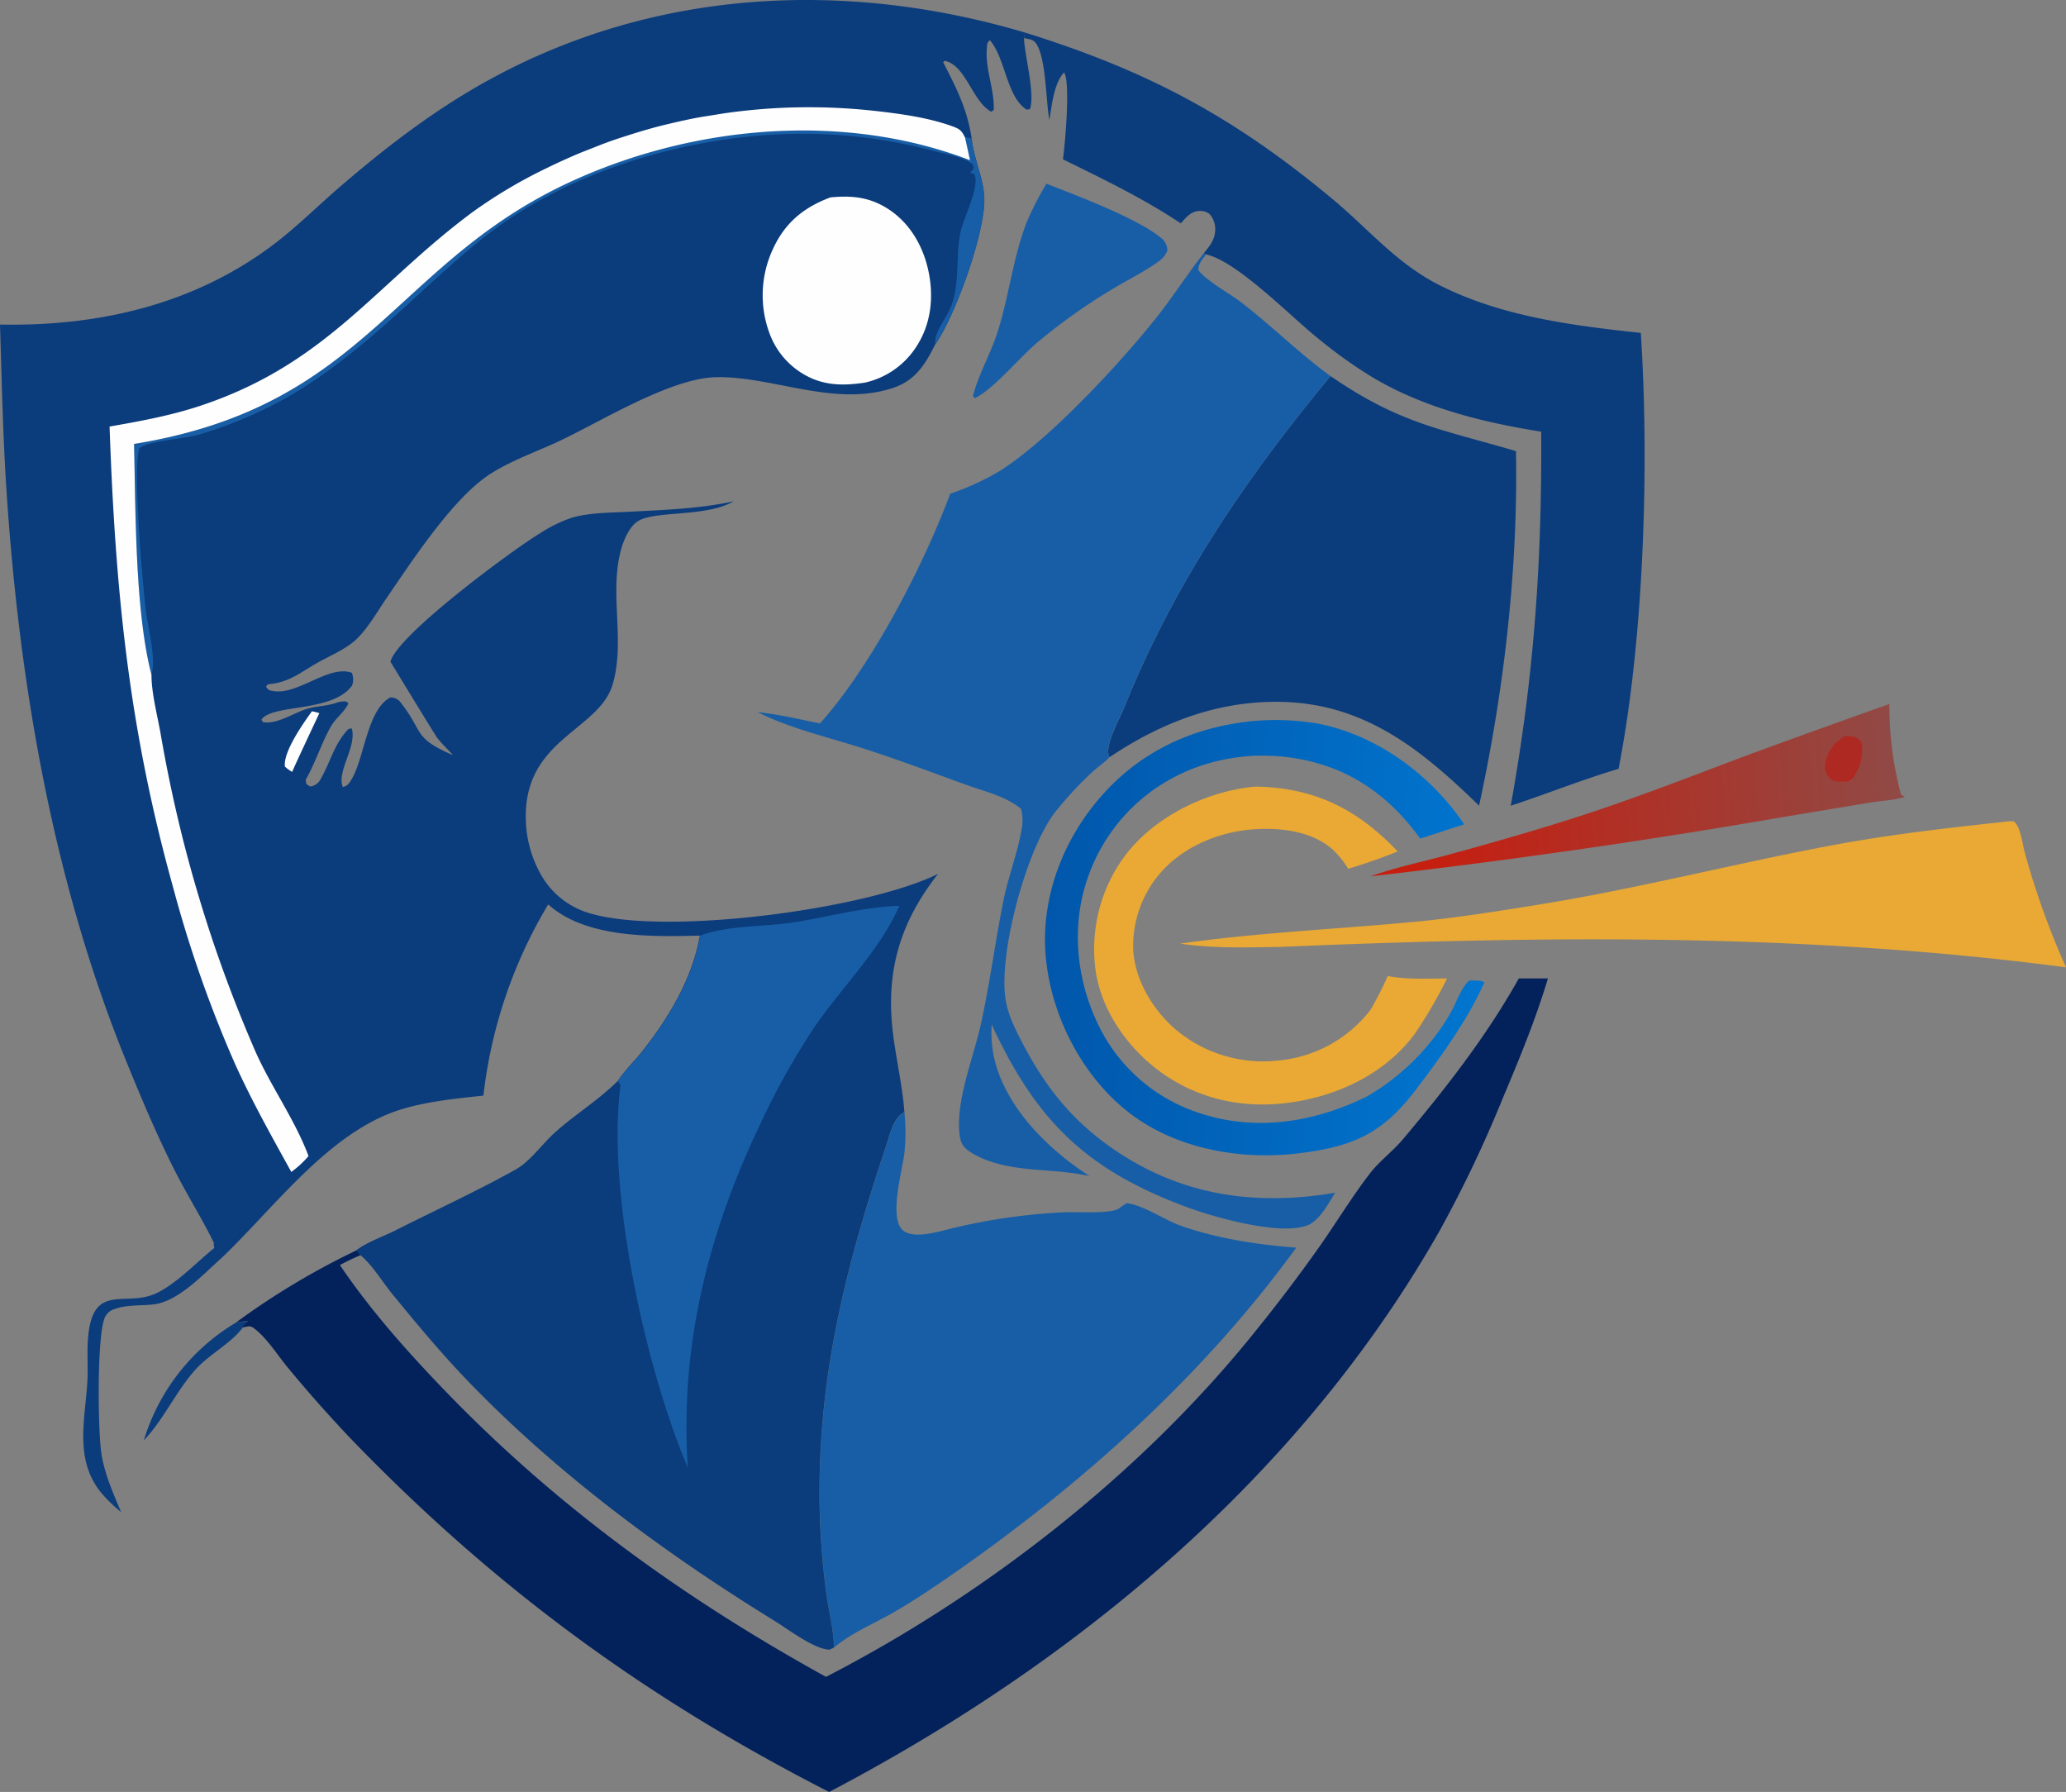 <svg xmlns="http://www.w3.org/2000/svg" xmlns:xlink="http://www.w3.org/1999/xlink" viewBox="0 0 532.9 462.12"><rect x="0" y="0" width="532.9" height="462.12" fill="#808080" stroke="none"/><defs><style>.cls-1{fill:#0b3c7c;}.cls-2{fill:#185ea6;}.cls-3{fill:url(#linear-gradient);}.cls-4{fill:#af2923;}.cls-5{fill:#e9a934;}.cls-6{fill:url(#linear-gradient-2);}.cls-7{fill:#03215b;}.cls-8{fill:#fefefe;}</style><linearGradient id="linear-gradient" x1="365.84" y1="-237.77" x2="488.53" y2="-227.63" gradientTransform="matrix(1, 0, 0, -1, 0, -29.45)" gradientUnits="userSpaceOnUse"><stop offset="0" stop-color="#c61e0f"/><stop offset="1" stop-color="#914945"/></linearGradient><linearGradient id="linear-gradient-2" x1="270.36" y1="-268.35" x2="381.08" y2="-273.79" gradientTransform="matrix(1, 0, 0, -1, 0, -29.45)" gradientUnits="userSpaceOnUse"><stop offset="0" stop-color="#0157ab"/><stop offset="1" stop-color="#0175cf"/></linearGradient></defs><g id="Слой_2" data-name="Слой 2"><g id="Layer_1" data-name="Layer 1"><path class="cls-1" d="M60.89,341.06l1.63-.13.2-.26,1.25,0L62.43,342l.23.3c-3.07,4.19-8.81,7-12.38,11.05-4.94,5.58-8.08,12.74-13.18,18.1A53.43,53.43,0,0,1,60.89,341.06Z"/><path class="cls-2" d="M269.92,47.38c7.71,3,23.23,8.84,29.34,13.8a4.14,4.14,0,0,1,1.84,3.52,6.49,6.49,0,0,1-2.32,2.77c-3.66,2.65-7.95,4.72-11.82,7.07a150,150,0,0,0-18.67,13.18c-5,4-11.67,12.43-16.88,15l-.44-.64c1.46-5.62,4.57-10.9,6.35-16.49,2.94-9.2,4-19.25,7.46-28.18A77.35,77.35,0,0,1,269.92,47.38Z"/><path class="cls-3" d="M353.47,226c6.54-2.32,13.43-3.76,20.13-5.57,11-3,22.08-6.17,32.93-9.65,15.33-4.92,30.35-10.84,45.42-16.49q17.66-6.47,35.4-12.74a87.31,87.31,0,0,0,3,23.36l1,.6c-2.69.87-6.2,1-9.05,1.47l-22.57,3.76Q406.83,219.89,353.47,226Z"/><path class="cls-4" d="M475.66,189.89a12,12,0,0,1,1.69,0,3.3,3.3,0,0,1,2.78,1.53,11.56,11.56,0,0,1-1.43,8,3.55,3.55,0,0,1-2.22,2.16c-1.17,0-2.81.2-3.86-.38a4.49,4.49,0,0,1-1.9-2.89,9.55,9.55,0,0,1,2.68-6.63C474.1,191,474.93,190.46,475.66,189.89Z"/><path class="cls-5" d="M322.4,203a12.51,12.51,0,0,1,2.12-.13c14.93.4,25.84,6,36,16.71-4.22,1.69-8.41,3.17-12.77,4.46a24.6,24.6,0,0,0-3.88-4.85c-5.25-4.73-13-5.73-19.78-5.37-9.1.48-18.48,4.2-24.61,11.1a28.76,28.76,0,0,0-7.16,20.46c.62,7.86,5.44,15.64,11.47,20.56.45.36.92.72,1.39,1.06s1,.67,1.43,1,1,.63,1.49.92,1,.57,1.52.84,1,.52,1.57.77,1.06.47,1.6.68,1.08.42,1.63.61,1.11.36,1.67.52,1.12.31,1.68.44,1.14.25,1.71.36,1.14.19,1.72.27,1.15.14,1.73.19,1.16.08,1.74.1,1.16,0,1.74,0,1.17,0,1.74-.07,1.16-.09,1.74-.16a33.84,33.84,0,0,0,23.66-13.11,93.75,93.75,0,0,0,4.41-8.65c5,.95,10.21.64,15.3.62a122.47,122.47,0,0,1-8.07,13.91c-7.37,10.28-19.51,16.17-31.81,18-12.45,1.88-24.65-.69-34.77-8.35-8.13-6.16-14.73-15.74-16.07-26-.09-.65-.15-1.3-.2-2s-.09-1.31-.11-2,0-1.31,0-2,.05-1.31.09-2,.11-1.3.19-1.95.17-1.3.28-1.95.23-1.29.37-1.93.3-1.28.47-1.91.36-1.26.56-1.88.42-1.25.65-1.86.48-1.22.74-1.82.54-1.2.84-1.78.59-1.17.91-1.74.66-1.14,1-1.69.71-1.11,1.09-1.65.76-1.06,1.16-1.58C298,210.69,310.48,204.46,322.4,203Z"/><path class="cls-6" d="M322.67,186a65.31,65.31,0,0,1,17.16.58c15.43,3,29.13,13.17,37.85,26l-11.35,3.68c-5.9-8.16-13.27-14.6-22.75-18.2-.78-.29-1.56-.56-2.34-.8s-1.58-.48-2.37-.69-1.6-.41-2.41-.58-1.61-.32-2.43-.45-1.63-.25-2.45-.34-1.64-.17-2.46-.22-1.65-.09-2.47-.1-1.65,0-2.47,0-1.65.08-2.47.14-1.64.16-2.46.27-1.63.23-2.44.38-1.62.31-2.42.5-1.6.39-2.4.61-1.58.47-2.36.73-1.55.55-2.32.85-1.53.62-2.28,1a46.13,46.13,0,0,0-24.25,26.44c-4.51,12.27-3.3,26.22,2.28,38a43.9,43.9,0,0,0,25.9,23.1c14.79,5.05,30,2.58,43.7-4.17q1.68-1,3.3-2.07c1.07-.73,2.12-1.48,3.15-2.28s2-1.62,3-2.48,1.92-1.74,2.83-2.66,1.8-1.87,2.65-2.85,1.67-2,2.46-3,1.54-2.08,2.25-3.16,1.4-2.19,2-3.31c1.4-2.4,2.6-6.29,4.69-8.06,1,.05,3.17-.18,3.86.52-4.31,9.74-11.46,19.53-17.92,28-8.44,11-16,14.28-29.61,16-15.23,1.93-32.27-1.06-44.5-10.76-11.69-9.27-19.42-24.28-21-39.05-1.55-14.47,3.48-29,12.57-40.27C292.66,194.52,306.63,187.71,322.67,186Z"/><path class="cls-5" d="M516.4,212a16.85,16.85,0,0,1,2.93-.2c1.78,1,2.33,5.78,2.87,7.82a205.91,205.91,0,0,0,10.7,29.84c-67.44-8.87-134.5-8.15-202.29-5.28-8.76.14-17.54.45-26.22-.83,21.05-3,42.12-3.78,63.24-5.9,9.59-1,19.24-2.55,28.76-4.08,25.38-4.05,50.42-10.53,75.67-15.28C486.71,215.3,501.59,213.61,516.4,212Z"/><path class="cls-1" d="M343.21,97c17.92,12.27,27.91,13.49,47.82,19.34.54,30.5-3.08,61.66-9.52,91.44C366,192.67,350.9,180.55,327.93,181c-15.34.26-29.16,5.83-41.74,14.28a4.37,4.37,0,0,1-.24-.55c-.74-3.05,2.87-9.37,4.09-12.41C302.82,150.56,321.45,123.18,343.21,97Z"/><path class="cls-1" d="M264.43,8.41c31.68,9.88,53.75,21.68,79.3,42.94,9.27,7.71,16.43,16.52,27.41,22.11,16,8.14,34.45,10.51,52.08,12.39,2.24,34.06.8,79-5.73,112.42-9.39,2.79-18.51,6.45-27.82,9.52,6-33.1,8.08-62.87,7.86-96.47-15-2.38-30.32-6.16-43.48-14a122.51,122.51,0,0,1-14.57-10.46C332.66,81.34,319,67.35,311.1,65.61l-.6-.31c1.35-1.65,2.69-3.23,2.91-5.43a5.87,5.87,0,0,0-1.49-4.75,4.09,4.09,0,0,0-2.52-.73c-2.27.14-3.43,1.64-4.83,3.21-9.63-6.41-20-11.41-30.39-16.51.5-3.72,2-19.67.29-22.42-2.66,2.85-3.15,8.57-3.8,12.24-.92-5.05-.83-15.2-3.18-19.33-.86-1.5-1.8-1.39-3.34-1.76Z"/><path class="cls-2" d="M233.33,286.82l0,.57a49.51,49.51,0,0,1-.07,10.11c-.49,4.36-4.26,17.17-.08,20,2.92,2,9,.09,12.22-.69A152.6,152.6,0,0,1,274,312.66c4.16-.23,9.61.36,13.58-.56a3.35,3.35,0,0,0,1.49-.82c.28-.19.57-.36.86-.55l.68-.45c4.43.53,9.75,4.36,14.1,5.87,9.54,3.32,19.61,4.82,29.64,5.6-24.09,33.16-55.26,61-88.76,84.31-5,3.46-9.92,6.77-15.16,9.79-4.75,2.74-11.27,5.49-15.32,9.08,0-4.21-1.19-8.76-1.8-13q-1.29-9.22-1.73-18.53c-1.46-35,6-65.06,17-97.86C229.58,292.64,230.47,288.27,233.33,286.82Z"/><path class="cls-2" d="M310.5,65.3l.6.31c-.92,1.25-2,2.36-2,4,1.67,2.57,8.25,6.19,11,8.31C328,84,335.13,91.14,343.21,97c-21.76,26.17-40.39,53.55-53.17,85.26-1.22,3-4.83,9.36-4.09,12.41a4.37,4.37,0,0,0,.24.55c-1.14,1.36-3.1,2.61-4.43,3.86a93.56,93.56,0,0,0-9.66,10.44c-7.32,9.47-14.56,36.19-12.74,48.09.65,4.26,2.7,8.22,4.7,12,5.65,10.64,12.11,18.85,22,25.93,17.69,12.65,37.2,15.62,58.34,12.05-1.77,2.76-3.91,7-7,8.34-6.93,2.89-24.24-2-31.2-4.61-26-9.58-38.91-22.3-50.41-47.11a32.3,32.3,0,0,0,.47,7.85C259,285.29,270.1,296.19,281,303.28l-.92-.18c-9.6-2-20.27-.5-29.16-5.61-2.74-1.57-3.34-3-3.52-6.11-.52-8.39,3.64-18.61,5.51-26.87,2.44-10.82,3.78-21.82,6-32.66,1.23-6,3.54-11.81,4.57-17.82a11.91,11.91,0,0,0-.1-5.41c-3.82-3.27-9.71-4.6-14.4-6.31-8.8-3.2-17.55-6.49-26.47-9.35-8.67-2.78-18.31-5-26.46-9l-.64-.32c5.41.57,10.75,1.83,16.08,2.93,13.29-14.77,26.7-40.69,33.61-59.25a66.07,66.07,0,0,0,13-6c12.75-8.13,31.09-27.88,40.7-40.07C302.88,76,306.43,70.48,310.5,65.3Z"/><path class="cls-7" d="M391.76,252.32l7.51,0c-3.17,10.6-7.45,20.94-11.74,31.12a320.3,320.3,0,0,1-16.22,34C336.37,379,280.69,426.13,219,459.39c-1.7.93-3.42,1.84-5.14,2.73-47.52-24.27-86.51-52.87-123.51-91.24Q82,362.08,74.27,352.72c-2.7-3.25-5.24-7.42-8.53-10-1.25-1-1.6-.68-3.08-.4l-.23-.3L64,340.63l-1.25,0-.2.26-1.63.13A193.2,193.2,0,0,1,92.05,322.4l1,1.27a52,52,0,0,0-5.37,2.58c7.65,11.32,16.85,21.72,26.3,31.57,29.15,30.42,62.27,54.32,99.08,74.62,41.19-21.21,81.1-52.36,110.24-88.5q9-11.07,17.19-22.67c4.28-6.13,8.23-12.61,12.77-18.54,2.49-3.26,5.93-5.76,8.59-8.91C372.88,280.71,383.38,267.31,391.76,252.32Z"/><path class="cls-1" d="M0,83.7c25.43.51,50.21-5.16,70.84-20.86C76.67,58.39,82,53.07,87.57,48.28c12.31-10.61,25-20.34,39.33-28.1C169.54-2.93,218.38-5.24,264.43,8.41l-.28,1.41,0,.45c.26,4.44,2.86,14.08,1.51,17.89-1,.08-.72.25-1.43-.3-4.65-3.64-5-13-8.9-17.49-.79.63-.69,1.07-.78,2-.5,5.42,2,10.65,1.77,16l-.63.45c-4.92-2.65-6.52-12-12-13.14l-.43.36c3.43,6.63,6.22,12.1,7.36,19.59l.1.77c.66,4.89,2.94,9.6,3.17,14.47.41,8.75-7.52,30.75-12.64,37.91-2.54,5.08-5.09,9.3-10.8,11.22-15.19,5.11-31-3-45.74-2.73-11.59.23-29.31,11.16-39.89,16.21-5.9,2.82-12.33,5-17.91,8.46-9.71,5.94-20.44,22.45-27,32-2.46,3.57-4.91,8-8.07,11-2.87,2.69-7.48,4.46-10.89,6.52-4.1,2.47-6.89,4.62-11.81,5l-.53.59c.62.92.68.93,1.73,1.14,6.41,1.22,14.52-6.86,20.39-4.69a4.45,4.45,0,0,1,.08,3.29c-5,7-20.59,4.71-23.36,8.77l.34.64c3.57.74,8.08-2.42,11.41-3.4,2.5-.74,5-.67,7.57-1.56a6.18,6.18,0,0,1,2.44-.35l.67.48c-1,2.24-3.37,3.86-4.61,6.1-2.44,4.4-3.92,9.27-6.44,13.65l.17,1.07,1,.64A3.45,3.45,0,0,0,82.65,201c2.57-4.38,3.55-9.21,7.24-13l.84-.16c1.37,4.7-4,11.21-2.3,15.13,1.34-.36,1.65-1,2.32-2.11,3.29-5.61,4-17.92,9.94-21a3.21,3.21,0,0,1,2.76,1.44c5.92,7.6,3,8.92,13.4,13.46-1.33-1.51-2.95-3-4.14-4.57-.61-.83-11.94-19.46-12-19.54,1.75-6.89,31.55-28.89,38.64-33.16a36.77,36.77,0,0,1,8.21-4c4.71-1.34,10.17-1.27,15.05-1.53,8.92-.48,17.92-.77,26.67-2.69l-.52.28c-7.29,3.82-19.82,2.1-24.22,4.86-2,1.25-3.4,4.3-4.08,6.44-3.62,11.56,1,24.27-2.47,35.76-3.58,11.81-22.89,14-22.36,34.65a30,30,0,0,0,3.52,13.6,21.22,21.22,0,0,0,13.48,10.8c19.83,5.63,71.16-1.26,89.34-10.31-9.76,12.43-13.52,25-11.69,40.69.81,6.93,2.48,13.81,3,20.75-2.86,1.45-3.75,5.82-4.73,8.75-11,32.8-18.44,62.83-17,97.86q.45,9.3,1.73,18.53c.61,4.21,1.82,8.76,1.8,13l-1.17.5c-4-.19-10.45-5.16-14-7.35-28.45-17.52-56.2-38-79.42-62.14-6.73-7-13-14.53-19.15-22.05-2.48-3-5-7.18-7.82-9.73l-.57-.49-1-1.27c2.69-2.08,7-3.55,10.07-5.11,10.32-5.22,21-10.11,31.06-15.73,3.57-2,6.7-6.43,9.77-9.24,5.27-4.82,11.35-8.44,16.47-13.54,1.76-2.68,4.43-5.24,6.44-7.8,6.83-8.67,12.81-18.69,14.76-29.7-12.3.29-29.4.73-39.11-8.05a122.63,122.63,0,0,0-16.72,49.31c-7,.76-14.14,1.44-20.93,3.47C85.05,291.62,71,311.26,57.06,324.5c-4.67,4.13-11.06,11.16-17.49,11.89-3.2.37-6.78.05-9.84,1.14a4,4,0,0,0-2.7,2.25c-2.08,4.73-1.84,30.14-.75,35.88.94,5,3,9.64,4.95,14.27A37.06,37.06,0,0,1,26.14,385c-6.93-8.4-4.26-18.57-3.62-28.45.26-3.93-.15-7.93.22-11.84,1.33-14.3,9.81-7.29,17.9-11.35,5.2-2.62,10-7.79,14.6-11.49a.51.51,0,0,0,0-.24c0-.31-.12-.61-.19-.92l.33.47L55,320.8l.26-.1c-3.07-6.34-6.9-12.36-10.09-18.65-4.81-9.49-9-19.48-13-29.34C13.61,226.67,5,176.41,1.71,127.05.74,112.63.47,98.14,0,83.7Z"/><path class="cls-8" d="M80.46,183.43a14,14,0,0,1,1.91.48c0,.05-6.43,13.64-7,15.15a9.26,9.26,0,0,1-1.88-1.37C73,193.89,78.25,186.49,80.46,183.43Z"/><path class="cls-2" d="M34.57,114.49C95.43,104.6,101.41,67.06,149,45.93c31.13-13.81,69.06-17,101.17-4.71l-1.28-5.84,1.7.25.1.77c.66,4.89,2.94,9.6,3.17,14.47.41,8.75-7.52,30.75-12.64,37.91,0-.25,0-.49,0-.74,0-2.05,2.07-5.18,3.12-7,3.57-6.14,2-14,3.35-20.91.74-3.82,5-11.67,3.71-15.15l-1.14-.42.87-1c-.09-.73.06-1-.59-1.44-2.38-1.74-6.92-2.45-9.84-3.22-21.62-5.71-42.87-5.69-64.64-.9-17.15,3.78-35,11-49.09,21.58-8.22,6.17-15.69,13.42-23.32,20.3-9.3,8.41-19.31,16.86-30.31,23a110.15,110.15,0,0,1-22.15,9.23c-3.52,1.05-13,1.61-15.25,3.49-1.75,5.75.8,34,1.65,41.65.52,4.63,2.79,12.37,1.47,16.75C34.81,157.65,35,131.72,34.57,114.49Z"/><path class="cls-8" d="M214.22,50.9c5.37-.5,9.91-.13,14.63,2.84,5.54,3.47,9,9.21,10.48,15.49,1.58,6.75,1,13.89-2.77,19.85a21.25,21.25,0,0,1-13.51,9.6c-4.56.67-8.78.83-13.17-.89A20.33,20.33,0,0,1,198.5,86a28.22,28.22,0,0,1,.79-21.61C202.4,57.49,207.27,53.48,214.22,50.9Z"/><path class="cls-8" d="M28.26,110c8.4-1.46,16.74-3,24.81-5.83C84.63,93.24,97.12,73.1,121.78,54.78a125.34,125.34,0,0,1,18.95-11.29c1.64-.81,3.3-1.59,5-2.35S149,39.67,150.74,39s3.4-1.35,5.11-2,3.45-1.23,5.19-1.79,3.49-1.11,5.24-1.62,3.53-1,5.3-1.42,3.56-.85,5.35-1.23,3.59-.73,5.39-1,3.61-.6,5.42-.85,3.63-.47,5.45-.65,3.64-.34,5.47-.46,3.65-.21,5.48-.26,3.66-.07,5.49-.06,3.66.05,5.48.13,3.66.19,5.48.33,3.65.32,5.46.52c6.39.73,13.28,1.68,19.36,3.84,2,.72,2.55,1,3.52,3l1.28,5.84c-32.11-12.33-70-9.1-101.17,4.71C101.41,67.06,95.43,104.6,34.57,114.49c.43,17.23.24,43.16,4.5,59.53,0,4.7,1.48,10.28,2.31,14.92q1.82,10.6,4.25,21.07t5.51,20.77q3.06,10.31,6.75,20.4t8,20c4,9,10,17.34,13.49,26.42.07.17.13.36.2.54a26.11,26.11,0,0,1-4.44,4.09c-5.14-9.32-10.35-18.57-14.71-28.3a314.71,314.71,0,0,1-15.8-45.17C33.16,187.54,29.76,152.32,28.26,110Z"/><path class="cls-2" d="M180.62,241.28c7.1-2.67,16.18-2.23,23.78-3.37,9-1.36,18.52-4.09,27.59-4.3-5.21,11.74-14.8,20.85-22,31.39a189.66,189.66,0,0,0-14.13,25.39c-13.29,27.9-20.56,57.13-18.43,88.15-10.88-25.53-21-71.24-17.37-98.69l-.64-1.07c1.76-2.68,4.43-5.24,6.44-7.8C172.69,262.31,178.67,252.29,180.62,241.28Z"/></g></g></svg>